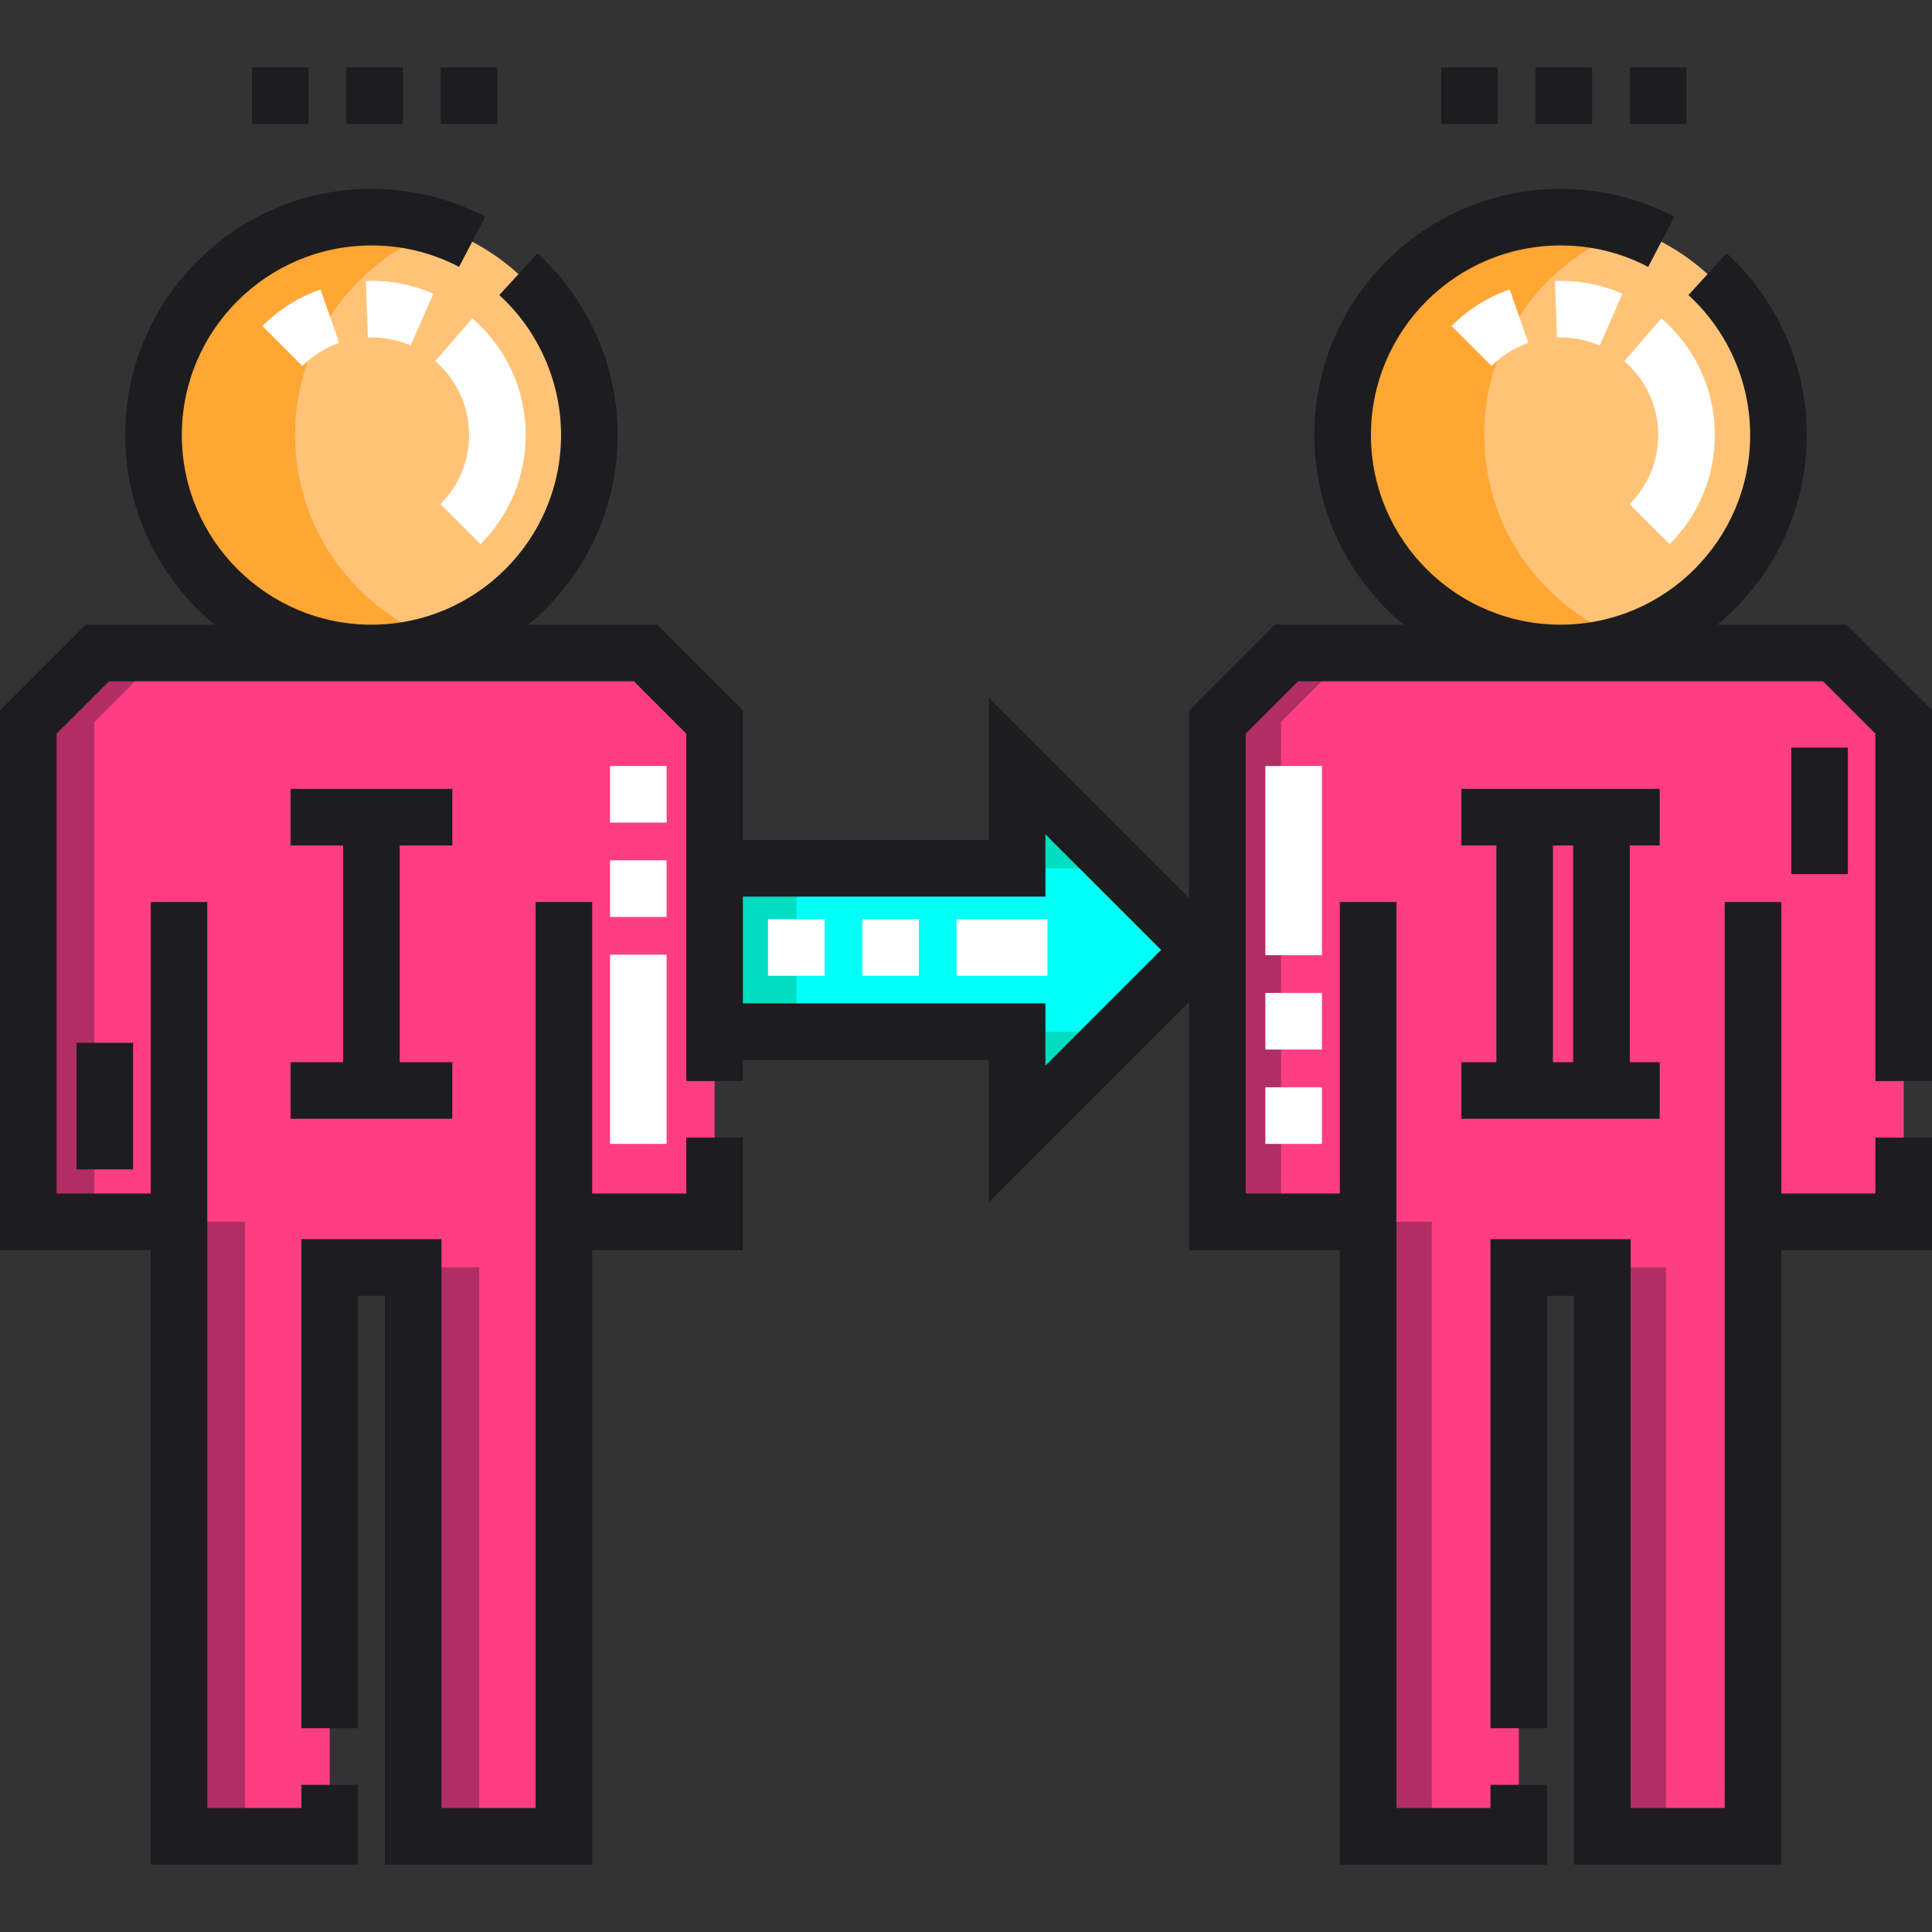 <?xml version="1.0" encoding="iso-8859-1"?>
<!-- Generator: Adobe Illustrator 19.0.0, SVG Export Plug-In . SVG Version: 6.00 Build 0)  -->
<svg version="1.1" id="Capa_1" xmlns="http://www.w3.org/2000/svg" xmlns:xlink="http://www.w3.org/1999/xlink" x="0px" y="0px"
	 viewBox="0 0 512 512" style="enable-background:new 0 0 512 512;" xml:space="preserve">
<rect x="0" y="0" width="512" height="512" fill="#333333" stroke="none"/>
<g>
	<circle style="fill:#FFC377;" cx="98.44" cy="115.28" r="57.749"/>
	<circle style="fill:#FFC377;" cx="413.56" cy="115.28" r="57.749"/>
</g>
<g>
	<path style="fill:#FF3E82;" d="M171.09,173.032H25.781c-7.139,7.139-11.142,11.142-18.281,18.281v132.466h39.937v162.84h39.937
		V335.872h22.124v150.746h39.937v-162.84h39.937V191.313L171.09,173.032z"/>
	<path style="fill:#FF3E82;" d="M486.219,173.032H340.91c-7.139,7.139-11.142,11.142-18.281,18.281v132.466h39.937v162.84h39.937
		V335.872h22.124v150.746h39.937v-162.84H504.5V191.313L486.219,173.032z"/>
</g>
<polygon style="fill:#00FFF7;" points="318.302,251.737 269.546,202.981 269.546,230.09 189.371,230.09 189.371,273.385 
	269.546,273.385 269.546,300.493 "/>
<g>
	<path style="fill:#FFA633;" d="M78.187,115.283c0-25.328,16.312-46.832,38.999-54.619c-5.881-2.019-12.184-3.13-18.75-3.13
		c-31.894,0-57.749,25.855-57.749,57.749s25.855,57.749,57.749,57.749c6.566,0,12.869-1.111,18.75-3.13
		C94.499,162.115,78.187,140.611,78.187,115.283z"/>
	<path style="fill:#FFA633;" d="M393.316,115.283c0-25.328,16.312-46.832,38.999-54.619c-5.881-2.019-12.184-3.13-18.75-3.13
		c-31.894,0-57.749,25.855-57.749,57.749s25.855,57.749,57.749,57.749c6.566,0,12.869-1.111,18.75-3.13
		C409.628,162.115,393.316,140.611,393.316,115.283z"/>
</g>
<g>
	<path style="fill:#B12E65;" d="M43.281,173.032h-17.5c-7.139,7.139-11.142,11.142-18.281,18.281v132.466H25V191.313
		C32.139,184.174,36.142,180.171,43.281,173.032z"/>
	<rect x="47.44" y="323.78" style="fill:#B12E65;" width="17.5" height="162.84"/>
	<rect x="109.5" y="335.87" style="fill:#B12E65;" width="17.5" height="150.75"/>
	<path style="fill:#B12E65;" d="M357.781,173.032h-17.5c-7.139,7.139-11.142,11.142-18.281,18.281v132.466h17.5V191.313
		C346.639,184.174,350.642,180.171,357.781,173.032z"/>
	<rect x="361.94" y="323.78" style="fill:#B12E65;" width="17.5" height="162.84"/>
	<rect x="424" y="335.87" style="fill:#B12E65;" width="17.5" height="150.75"/>
</g>
<g>
	<polygon style="fill:#00DDC0;" points="291.244,224.679 269.546,202.981 269.546,230.09 291.244,230.09 	"/>
	<polygon style="fill:#00DDC0;" points="291.244,273.385 269.546,273.385 269.546,300.493 291.244,278.795 	"/>
	<rect x="189.37" y="230.09" style="fill:#00DDC0;" width="21.698" height="43.3"/>
</g>
<g>
	<rect x="116.79" y="17.866" style="fill:#1D1D1F;" width="15" height="15"/>
	<rect x="66.788" y="17.866" style="fill:#1D1D1F;" width="15" height="15"/>
	<rect x="91.79" y="17.866" style="fill:#1D1D1F;" width="15" height="15"/>
	<rect x="381.92" y="17.866" style="fill:#1D1D1F;" width="15" height="15"/>
	<rect x="431.92" y="17.866" style="fill:#1D1D1F;" width="15" height="15"/>
	<rect x="406.92" y="17.866" style="fill:#1D1D1F;" width="15" height="15"/>
</g>
<g>
	<path style="fill:#FFFFFF;" d="M97.486,89.438c3.926-0.139,7.763,0.585,11.335,2.149l6.014-13.742
		c-5.646-2.471-11.716-3.622-17.889-3.397L97.486,89.438z"/>
	<path style="fill:#FFFFFF;" d="M80.137,97c2.788-2.788,6.07-4.852,9.755-6.137L84.956,76.7c-5.837,2.034-11.027,5.296-15.425,9.694
		L80.137,97z"/>
	<path style="fill:#FFFFFF;" d="M127.341,144.203c7.72-7.721,11.972-17.987,11.972-28.905s-4.252-21.184-11.977-28.909
		c-0.703-0.702-1.436-1.383-2.177-2.025l-9.817,11.341c0.474,0.41,0.944,0.848,1.392,1.295c4.887,4.888,7.579,11.386,7.579,18.298
		s-2.692,13.411-7.58,18.299L127.341,144.203z"/>
	<path style="fill:#FFFFFF;" d="M442.47,144.204c7.721-7.722,11.973-17.987,11.973-28.905s-4.252-21.184-11.973-28.904
		c-0.702-0.702-1.437-1.385-2.182-2.03l-9.816,11.342c0.475,0.411,0.942,0.846,1.391,1.295c4.889,4.888,7.58,11.386,7.58,18.298
		s-2.692,13.411-7.58,18.299L442.47,144.204z"/>
	<path style="fill:#FFFFFF;" d="M412.615,89.439c0.319-0.012,0.639-0.017,0.95-0.018c3.607,0,7.102,0.729,10.384,2.166l6.016-13.741
		c-5.642-2.469-11.712-3.62-17.891-3.397L412.615,89.439z"/>
	<path style="fill:#FFFFFF;" d="M395.267,97c2.787-2.787,6.069-4.852,9.755-6.136l-4.936-14.165
		c-5.838,2.034-11.028,5.296-15.427,9.695L395.267,97z"/>
</g>
<g>
	<polygon style="fill:#1D1D1F;" points="181.871,316.294 156.934,316.294 156.934,239.046 141.934,239.046 141.934,479.134 
		116.998,479.134 116.998,328.387 79.873,328.387 79.873,457.992 94.873,457.992 94.873,343.387 101.998,343.387 101.998,494.134 
		156.934,494.134 156.934,331.294 196.871,331.294 196.871,301.482 181.871,301.482 	"/>
	<polygon style="fill:#1D1D1F;" points="497,316.294 472.063,316.294 472.063,239.046 457.063,239.046 457.063,479.134 
		432.127,479.134 432.127,328.387 395.002,328.387 395.002,457.992 410.002,457.992 410.002,343.387 417.127,343.387 
		417.127,494.134 472.063,494.134 472.063,331.294 512,331.294 512,301.483 497,301.483 	"/>
	<path style="fill:#1D1D1F;" d="M489.325,165.547h-34.186c14.452-11.978,23.674-30.056,23.674-50.249
		c0-18.278-7.743-35.838-21.243-48.175l-10.119,11.072c10.398,9.503,16.362,23.026,16.362,37.103
		c0,27.707-22.542,50.249-50.249,50.249s-50.248-22.542-50.248-50.249s22.541-50.249,50.248-50.249c8.2,0,16.014,1.91,23.224,5.676
		l6.945-13.296c-9.244-4.828-19.676-7.38-30.169-7.38c-35.978,0-65.248,29.271-65.248,65.249c0,20.193,9.222,38.271,23.674,50.249
		h-34.187l-22.675,22.674v49.752l-53.083-53.083v37.715H196.87v-34.384l-22.674-22.674H140.01
		c14.452-11.978,23.674-30.056,23.674-50.249c0-18.279-7.744-35.839-21.244-48.176l-10.119,11.072
		c10.398,9.503,16.362,23.027,16.363,37.104c0,27.707-22.542,50.249-50.249,50.249c-27.708,0-50.249-22.542-50.249-50.249
		S70.728,65.05,98.436,65.05c8.199,0,16.013,1.91,23.224,5.675l6.943-13.296c-9.244-4.828-19.676-7.379-30.167-7.379
		c-35.979,0-65.249,29.271-65.249,65.249c0,20.193,9.222,38.271,23.674,50.249H22.674L0,188.221v143.073h39.937v162.84h54.937
		v-21.142h-15v6.142H54.937V239.046h-15v77.248H15V194.435l13.887-13.887h139.096l13.887,13.887v92.048h15V280.9h65.175v37.715
		l53.083-53.083v65.762h39.937v162.84h54.937v-21.142h-15v6.142h-24.937V239.046h-15v77.248h-24.937V194.435l13.888-13.887h139.096
		L497,194.435v92.048h15v-98.261L489.325,165.547z M277.046,282.402V265.9h-80.175v-28.295h80.175v-16.502l30.649,30.649
		L277.046,282.402z"/>
	<polygon style="fill:#1D1D1F;" points="77.012,281.489 77.012,296.489 119.859,296.489 119.859,281.489 105.936,281.489 
		105.936,224.052 119.859,224.052 119.859,209.052 77.012,209.052 77.012,224.052 90.936,224.052 90.936,281.489 	"/>
	<path style="fill:#1D1D1F;" d="M387.289,281.489v15h52.551v-15h-7.933v-57.438h7.933v-15h-52.551v15h9.265v57.438H387.289z
		 M411.554,224.052h5.354v57.438h-5.354V224.052z"/>
</g>
<g>
	<rect x="161.66" y="228" style="fill:#FFFFFF;" width="15" height="15"/>
	<rect x="161.66" y="253" style="fill:#FFFFFF;" width="15" height="50.14"/>
	<rect x="161.66" y="203" style="fill:#FFFFFF;" width="15" height="15"/>
	<rect x="335.33" y="288.14" style="fill:#FFFFFF;" width="15" height="15"/>
	<rect x="335.33" y="203" style="fill:#FFFFFF;" width="15" height="50.14"/>
	<rect x="335.33" y="263.14" style="fill:#FFFFFF;" width="15" height="15"/>
	<rect x="228.52" y="243.6" style="fill:#FFFFFF;" width="15" height="15"/>
	<rect x="253.52" y="243.6" style="fill:#FFFFFF;" width="24.07" height="15"/>
	<rect x="203.52" y="243.6" style="fill:#FFFFFF;" width="15" height="15"/>
</g>
<g>
	<rect x="20.27" y="276.36" style="fill:#1D1D1F;" width="15" height="33.533"/>
	<rect x="474.71" y="198.12" style="fill:#1D1D1F;" width="15" height="33.533"/>
</g>
<g>
</g>
<g>
</g>
<g>
</g>
<g>
</g>
<g>
</g>
<g>
</g>
<g>
</g>
<g>
</g>
<g>
</g>
<g>
</g>
<g>
</g>
<g>
</g>
<g>
</g>
<g>
</g>
<g>
</g>
</svg>
